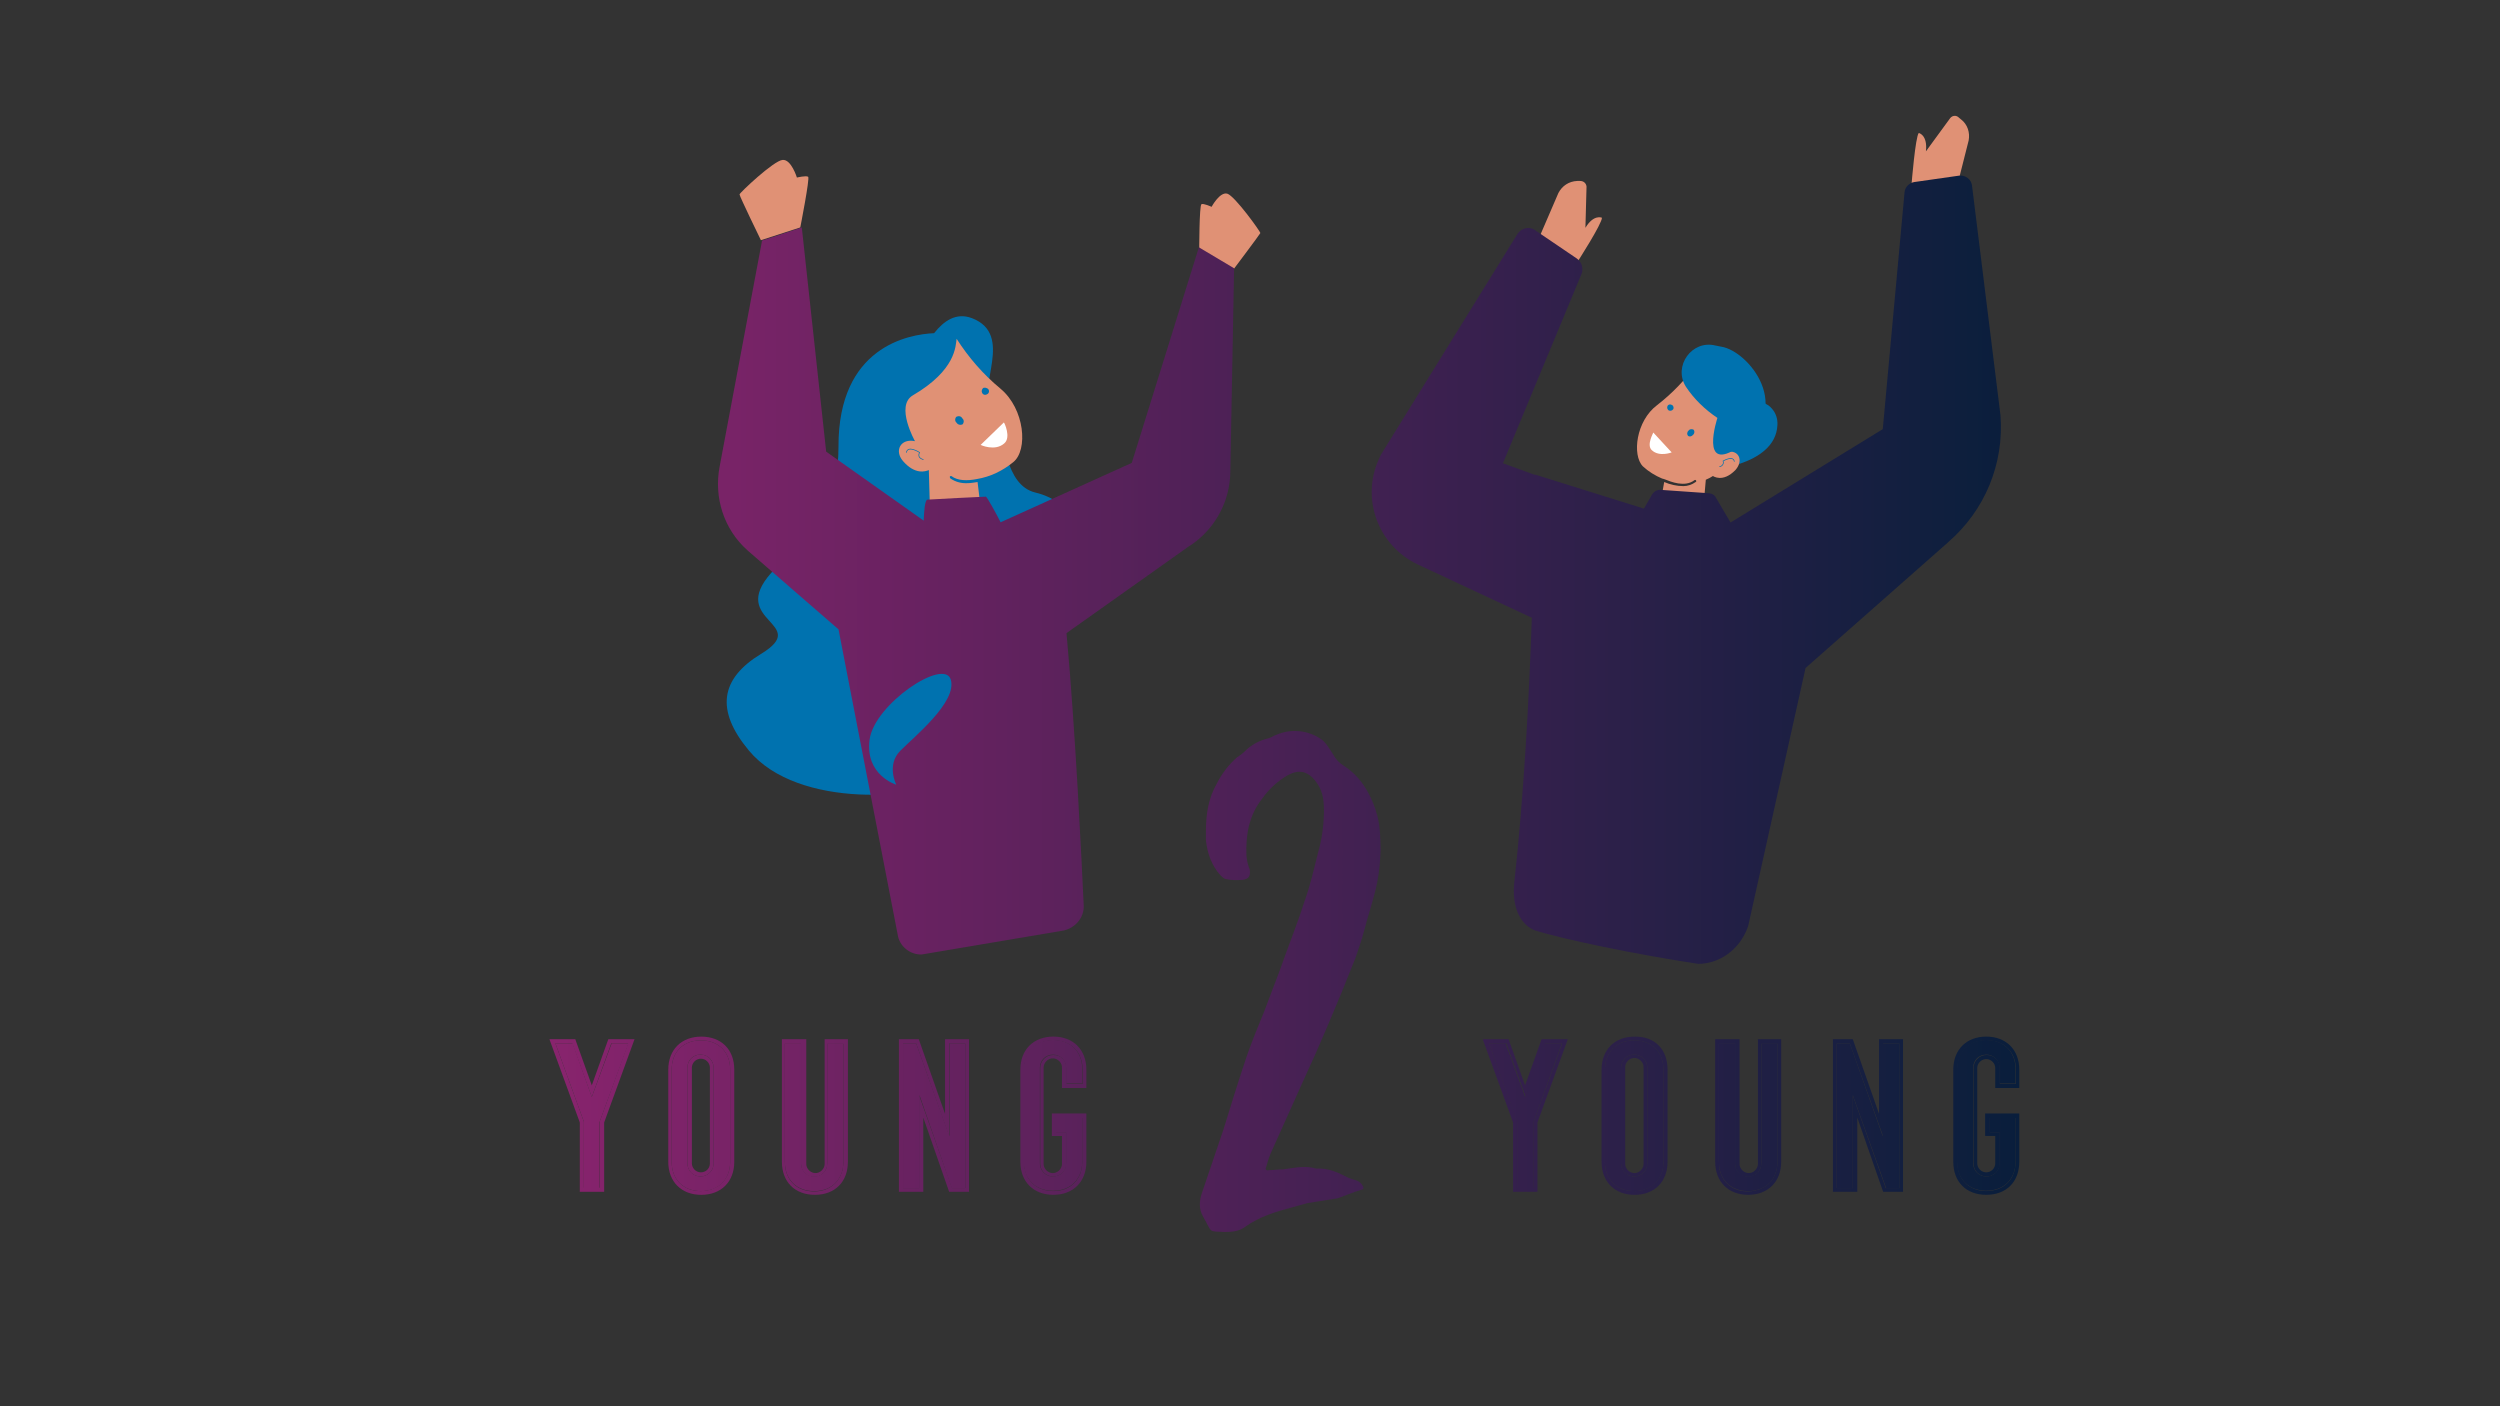<?xml version="1.0" encoding="UTF-8"?>
<svg id="Livello_2" data-name="Livello 2" xmlns="http://www.w3.org/2000/svg" xmlns:xlink="http://www.w3.org/1999/xlink" viewBox="0 0 960 540">
  <rect x="0" y="0" width="960" height="540" fill="#333333" stroke="none"/>
  <defs>
    <style>
      .cls-1, .cls-2 {
        fill: none;
      }

      .cls-2 {
        stroke: #0072af;
        stroke-linecap: round;
        stroke-miterlimit: 10;
        stroke-width: .27px;
      }

      .cls-3 {
        fill: url(#Sfumatura_senza_nome_26);
      }

      .cls-4 {
        fill: #0072af;
      }

      .cls-5 {
        fill: url(#Sfumatura_senza_nome_26-5);
      }

      .cls-6 {
        fill: url(#Sfumatura_senza_nome_26-7);
      }

      .cls-7 {
        fill: url(#Sfumatura_senza_nome_26-3);
      }

      .cls-8 {
        fill: url(#Sfumatura_senza_nome_26-9);
      }

      .cls-9 {
        fill: url(#Sfumatura_senza_nome_26-2);
      }

      .cls-10 {
        fill: url(#Sfumatura_senza_nome_26-4);
      }

      .cls-11 {
        fill: url(#Sfumatura_senza_nome_26-6);
      }

      .cls-12 {
        fill: url(#Sfumatura_senza_nome_26-8);
      }

      .cls-13 {
        fill: #fff;
      }

      .cls-14 {
        fill: #e09175;
      }

      .cls-15 {
        fill: url(#Sfumatura_senza_nome_26-21);
      }

      .cls-16 {
        fill: url(#Sfumatura_senza_nome_26-20);
      }

      .cls-17 {
        fill: url(#Sfumatura_senza_nome_26-26);
      }

      .cls-18 {
        fill: url(#Sfumatura_senza_nome_26-23);
      }

      .cls-19 {
        fill: url(#Sfumatura_senza_nome_26-22);
      }

      .cls-20 {
        fill: url(#Sfumatura_senza_nome_26-25);
      }

      .cls-21 {
        fill: url(#Sfumatura_senza_nome_26-24);
      }

      .cls-22 {
        fill: url(#Sfumatura_senza_nome_26-19);
      }

      .cls-23 {
        fill: url(#Sfumatura_senza_nome_26-18);
      }

      .cls-24 {
        fill: url(#Sfumatura_senza_nome_26-11);
      }

      .cls-25 {
        fill: url(#Sfumatura_senza_nome_26-10);
      }

      .cls-26 {
        fill: url(#Sfumatura_senza_nome_26-17);
      }

      .cls-27 {
        fill: url(#Sfumatura_senza_nome_26-16);
      }

      .cls-28 {
        fill: url(#Sfumatura_senza_nome_26-15);
      }

      .cls-29 {
        fill: url(#Sfumatura_senza_nome_26-14);
      }

      .cls-30 {
        fill: url(#Sfumatura_senza_nome_26-13);
      }

      .cls-31 {
        fill: url(#Sfumatura_senza_nome_26-12);
      }
    </style>
    <linearGradient id="Sfumatura_senza_nome_26" data-name="Sfumatura senza nome 26" x1="167.09" y1="-184.57" x2="815.11" y2="-184.57" gradientTransform="translate(0 243.87) scale(1 -1)" gradientUnits="userSpaceOnUse">
      <stop offset="0" stop-color="#922471"/>
      <stop offset="1" stop-color="#001e38"/>
    </linearGradient>
    <linearGradient id="Sfumatura_senza_nome_26-2" data-name="Sfumatura senza nome 26" x1="167.09" y1="-184.43" x2="815.11" y2="-184.43" xlink:href="#Sfumatura_senza_nome_26"/>
    <linearGradient id="Sfumatura_senza_nome_26-3" data-name="Sfumatura senza nome 26" x1="167.09" y1="-184.5" x2="815.11" y2="-184.5" xlink:href="#Sfumatura_senza_nome_26"/>
    <linearGradient id="Sfumatura_senza_nome_26-4" data-name="Sfumatura senza nome 26" x1="167.09" y1="-184.57" x2="815.11" y2="-184.57" xlink:href="#Sfumatura_senza_nome_26"/>
    <linearGradient id="Sfumatura_senza_nome_26-5" data-name="Sfumatura senza nome 26" x1="167.09" y1="-185.08" x2="815.11" y2="-185.08" xlink:href="#Sfumatura_senza_nome_26"/>
    <linearGradient id="Sfumatura_senza_nome_26-6" data-name="Sfumatura senza nome 26" x1="167.09" y1="-185.15" x2="815.11" y2="-185.15" xlink:href="#Sfumatura_senza_nome_26"/>
    <linearGradient id="Sfumatura_senza_nome_26-7" data-name="Sfumatura senza nome 26" x1="167.09" x2="815.11" xlink:href="#Sfumatura_senza_nome_26"/>
    <linearGradient id="Sfumatura_senza_nome_26-8" data-name="Sfumatura senza nome 26" x1="167.09" x2="815.11" xlink:href="#Sfumatura_senza_nome_26"/>
    <linearGradient id="Sfumatura_senza_nome_26-9" data-name="Sfumatura senza nome 26" x1="167.09" y1="-184.5" x2="815.11" y2="-184.5" xlink:href="#Sfumatura_senza_nome_26"/>
    <linearGradient id="Sfumatura_senza_nome_26-10" data-name="Sfumatura senza nome 26" x1="167.09" y1="-184.5" x2="815.11" y2="-184.5" xlink:href="#Sfumatura_senza_nome_26"/>
    <linearGradient id="Sfumatura_senza_nome_26-11" data-name="Sfumatura senza nome 26" x1="167.09" y1="-184.57" x2="815.11" y2="-184.57" xlink:href="#Sfumatura_senza_nome_26"/>
    <linearGradient id="Sfumatura_senza_nome_26-12" data-name="Sfumatura senza nome 26" x1="167.09" x2="815.11" xlink:href="#Sfumatura_senza_nome_26"/>
    <linearGradient id="Sfumatura_senza_nome_26-13" data-name="Sfumatura senza nome 26" x1="167.09" y1="-184.43" x2="815.11" y2="-184.43" xlink:href="#Sfumatura_senza_nome_26"/>
    <linearGradient id="Sfumatura_senza_nome_26-14" data-name="Sfumatura senza nome 26" x1="167.09" y1="-184.5" x2="815.11" y2="-184.5" xlink:href="#Sfumatura_senza_nome_26"/>
    <linearGradient id="Sfumatura_senza_nome_26-15" data-name="Sfumatura senza nome 26" x1="167.09" y1="-184.57" x2="815.11" y2="-184.57" xlink:href="#Sfumatura_senza_nome_26"/>
    <linearGradient id="Sfumatura_senza_nome_26-16" data-name="Sfumatura senza nome 26" x1="167.09" y1="-185.08" x2="815.11" y2="-185.08" xlink:href="#Sfumatura_senza_nome_26"/>
    <linearGradient id="Sfumatura_senza_nome_26-17" data-name="Sfumatura senza nome 26" x1="167.09" y1="-185.15" x2="815.11" y2="-185.15" xlink:href="#Sfumatura_senza_nome_26"/>
    <linearGradient id="Sfumatura_senza_nome_26-18" data-name="Sfumatura senza nome 26" x1="167.09" y1="-184.57" x2="815.11" y2="-184.57" xlink:href="#Sfumatura_senza_nome_26"/>
    <linearGradient id="Sfumatura_senza_nome_26-19" data-name="Sfumatura senza nome 26" x1="167.09" x2="815.11" xlink:href="#Sfumatura_senza_nome_26"/>
    <linearGradient id="Sfumatura_senza_nome_26-20" data-name="Sfumatura senza nome 26" x1="167.09" y1="-184.5" x2="815.11" y2="-184.5" xlink:href="#Sfumatura_senza_nome_26"/>
    <linearGradient id="Sfumatura_senza_nome_26-21" data-name="Sfumatura senza nome 26" x1="167.09" y1="-184.5" x2="815.11" y2="-184.5" xlink:href="#Sfumatura_senza_nome_26"/>
    <linearGradient id="Sfumatura_senza_nome_26-22" data-name="Sfumatura senza nome 26" x1="167.09" y1="-184.57" x2="815.11" y2="-184.57" xlink:href="#Sfumatura_senza_nome_26"/>
    <linearGradient id="Sfumatura_senza_nome_26-23" data-name="Sfumatura senza nome 26" x1="167.09" y1="25.09" x2="815.11" y2="25.09" xlink:href="#Sfumatura_senza_nome_26"/>
    <linearGradient id="Sfumatura_senza_nome_26-24" data-name="Sfumatura senza nome 26" x1="167.09" y1="16.93" x2="815.11" y2="16.93" xlink:href="#Sfumatura_senza_nome_26"/>
    <linearGradient id="Sfumatura_senza_nome_26-25" data-name="Sfumatura senza nome 26" x1="383.49" y1="43.28" x2="384.58" y2="43.28" xlink:href="#Sfumatura_senza_nome_26"/>
    <linearGradient id="Sfumatura_senza_nome_26-26" data-name="Sfumatura senza nome 26" x1="167.09" y1="-133.02" x2="815.11" y2="-133.02" xlink:href="#Sfumatura_senza_nome_26"/>
  </defs>
  <g id="Livello_2-2" data-name="Livello 2">
    <g>
      <path class="cls-3" d="M417.16,427.57v18.57c0,7.63-5.04,12.67-12.67,12.67s-12.67-5.04-12.67-12.67v-35.42c0-7.63,5.04-12.67,12.67-12.67s12.67,5.04,12.67,12.67v7.06h-9.36v-7.63c.14-1.87-1.44-3.6-3.31-3.74s-3.6,1.44-3.74,3.31v37c-.14,1.87,1.44,3.6,3.31,3.74s3.6-1.44,3.74-3.31v-10.94h-3.89v-8.64h13.25ZM415.58,446.15v-16.85h-9.93v5.47h3.89v11.95c0,2.74-2.16,5.04-5.04,5.04s-5.04-2.16-5.04-5.04v-36.57c0-2.74,2.16-5.04,5.04-5.04s5.04,2.16,5.04,5.04v6.05h6.19v-5.47c0-6.77-4.46-11.23-11.23-11.23s-11.23,4.46-11.23,11.23v35.42c0,6.77,4.46,11.23,11.23,11.23s11.09-4.61,11.09-11.23Z"/>
      <path class="cls-9" d="M415.58,429.16v16.85c0,6.77-4.46,11.23-11.23,11.23s-11.23-4.46-11.23-11.23v-35.42c0-6.77,4.46-11.23,11.23-11.23s11.23,4.46,11.23,11.23v5.47h-6.19v-6.05c0-2.74-2.16-5.04-5.04-5.04s-5.04,2.16-5.04,5.04v36.72c0,2.74,2.16,5.04,5.04,5.04s5.04-2.16,5.04-5.04v-11.95h-3.89v-5.47l10.08-.14Z"/>
      <path class="cls-7" d="M372.1,399.06v58.6h-7.63l-9.93-28.51v28.51h-9.36v-58.6h7.63l10.08,28.65v-28.65h9.22ZM370.66,456.23v-55.58h-6.19v35.71l-12.67-35.71h-5.04v55.58h6.19v-35.56l12.67,35.56h5.04Z"/>
      <polygon class="cls-10" points="370.66 400.65 370.66 456.23 365.47 456.23 353.09 420.52 353.09 456.23 346.76 456.23 346.76 400.65 351.8 400.65 364.61 436.36 364.61 400.65 370.66 400.65"/>
      <path class="cls-5" d="M325.59,399.06v47.08c0,7.63-4.9,12.67-12.67,12.67s-12.67-5.04-12.67-12.67v-47.08h9.36v47.66c-.14,1.87,1.44,3.6,3.31,3.74s3.6-1.44,3.74-3.31v-48.09h8.93ZM323.86,446.15v-45.36h-6.19v46.08c0,2.74-2.16,5.04-5.04,5.04s-5.04-2.16-5.04-5.04v-46.08h-6.19v45.5c0,6.77,4.46,11.23,11.23,11.23s11.23-4.75,11.23-11.37h0Z"/>
      <path class="cls-11" d="M323.86,400.65v45.5c0,6.77-4.46,11.23-11.23,11.23s-11.23-4.46-11.23-11.23v-45.5h6.19v46.08c0,2.74,2.16,5.04,5.04,5.04s5.04-2.16,5.04-5.04v-46.08h6.19Z"/>
      <path class="cls-6" d="M281.96,410.73v35.42c0,7.63-5.04,12.67-12.67,12.67s-12.67-5.04-12.67-12.67v-35.42c0-7.63,5.04-12.67,12.67-12.67s12.67,4.9,12.67,12.67ZM280.38,446.15v-35.42c0-6.77-4.46-11.23-11.23-11.23s-11.23,4.46-11.23,11.23v35.42c0,6.77,4.46,11.23,11.23,11.23,6.77-.14,11.23-4.61,11.23-11.23Z"/>
      <path class="cls-12" d="M280.38,410.73v35.42c0,6.77-4.46,11.23-11.23,11.23s-11.23-4.46-11.23-11.23v-35.42c0-6.77,4.46-11.23,11.23-11.23s11.23,4.46,11.23,11.23ZM274.04,446.72v-36.72c0-2.74-2.16-5.04-5.04-5.04s-5.04,2.16-5.04,5.04v36.72c0,2.74,2.16,5.04,5.04,5.04s5.04-2.3,5.04-5.04Z"/>
      <path class="cls-8" d="M274.04,410.15v36.57c0,2.74-2.16,5.04-5.04,5.04s-5.04-2.16-5.04-5.04v-36.72c0-2.74,2.16-5.04,5.04-5.04s5.04,2.3,5.04,5.18ZM272.6,446.72v-36.72c0-1.87-1.58-3.46-3.46-3.46s-3.46,1.58-3.46,3.46v36.72c0,1.87,1.58,3.46,3.46,3.46s3.46-1.44,3.46-3.46Z"/>
      <path class="cls-25" d="M243.66,399.06l-11.66,31.96v26.64h-9.36v-26.64l-11.66-31.96h9.93l6.34,17.71,6.34-17.71h10.08ZM230.27,430.74l10.94-30.09h-6.48l-7.49,20.59-7.49-20.59h-6.48l10.94,30.09v25.34h6.19v-25.34h-.14Z"/>
      <polygon class="cls-24" points="241.36 400.65 230.27 430.74 230.27 456.23 224.22 456.23 224.22 430.74 213.28 400.65 219.91 400.65 227.25 421.24 234.88 400.65 241.36 400.65"/>
      <path class="cls-31" d="M775.4,427.57v18.57c0,7.63-4.9,12.67-12.67,12.67s-12.67-5.04-12.67-12.67v-35.42c0-7.63,5.04-12.67,12.67-12.67s12.67,5.04,12.67,12.67v7.06h-9.22v-7.63c0-1.87-1.58-3.46-3.46-3.46s-3.46,1.58-3.46,3.46v36.57c0,1.87,1.58,3.46,3.46,3.46s3.46-1.58,3.46-3.46v-10.51h-3.89v-8.64h13.1ZM773.96,446.15v-16.85h-9.93v5.47h3.89v11.95c0,2.74-2.16,5.04-5.04,5.04s-5.04-2.16-5.04-5.04v-36.57c0-2.74,2.16-5.04,5.04-5.04s5.04,2.16,5.04,5.04v6.05h6.19v-5.47c0-6.77-4.46-11.23-11.23-11.23s-11.23,4.46-11.23,11.23v35.42c0,6.77,4.46,11.23,11.23,11.23,6.77-.14,11.09-4.61,11.09-11.23h0Z"/>
      <path class="cls-30" d="M773.96,429.16v16.85c0,6.77-4.46,11.23-11.23,11.23s-11.23-4.46-11.23-11.23v-35.42c0-6.77,4.46-11.23,11.23-11.23s11.23,4.46,11.23,11.23v5.47h-6.19v-6.05c0-2.74-2.16-5.04-5.04-5.04s-5.04,2.16-5.04,5.04v36.72c0,2.74,2.16,5.04,5.04,5.04s5.04-2.16,5.04-5.04v-11.95h-3.89v-5.47l10.08-.14Z"/>
      <path class="cls-29" d="M730.76,399.06v58.6h-7.63l-9.93-28.51v28.51h-9.36v-58.6h7.63l10.08,28.65v-28.65h9.22ZM729.32,456.23v-55.58h-6.19v35.71l-12.81-35.71h-5.04v55.58h6.19v-35.56l12.67,35.56h5.18Z"/>
      <polygon class="cls-28" points="729.32 400.65 729.32 456.23 724.28 456.23 711.47 420.52 711.47 456.23 705.28 456.23 705.28 400.65 710.32 400.65 722.99 436.36 722.99 400.65 729.32 400.65"/>
      <path class="cls-27" d="M683.97,399.06v47.08c0,7.63-5.04,12.67-12.67,12.67s-12.67-5.04-12.67-12.67v-47.08h9.36v47.66c-.14,1.87,1.44,3.6,3.31,3.74s3.6-1.44,3.74-3.31v-48.09h8.93ZM682.53,446.15v-45.36h-6.19v46.08c0,2.74-2.16,5.04-5.04,5.04s-5.04-2.16-5.04-5.04v-46.08h-6.19v45.5c0,6.77,4.46,11.23,11.23,11.23,6.91-.29,11.23-4.75,11.23-11.37h0Z"/>
      <path class="cls-26" d="M682.53,400.65v45.5c0,6.77-4.46,11.23-11.23,11.23s-11.23-4.46-11.23-11.23v-45.5h6.19v46.08c0,2.74,2.16,5.04,5.04,5.04s5.04-2.16,5.04-5.04v-46.08h6.19Z"/>
      <path class="cls-23" d="M640.34,410.73v35.42c0,7.63-5.04,12.67-12.67,12.67s-12.67-5.04-12.67-12.67v-35.42c0-7.63,5.04-12.67,12.67-12.67,7.78-.14,12.67,4.9,12.67,12.67ZM638.76,446.15v-35.42c0-6.77-4.46-11.23-11.23-11.23s-11.23,4.46-11.23,11.23v35.42c0,6.77,4.46,11.23,11.23,11.23,6.77-.14,11.23-4.61,11.23-11.23Z"/>
      <path class="cls-22" d="M638.76,410.73v35.42c0,6.77-4.46,11.23-11.23,11.23s-11.23-4.46-11.23-11.23v-35.42c0-6.77,4.46-11.23,11.23-11.23s11.23,4.46,11.23,11.23ZM632.57,446.72v-36.72c0-2.74-2.16-5.04-5.04-5.04s-5.04,2.16-5.04,5.04v36.72c0,2.74,2.16,5.04,5.04,5.04s5.04-2.3,5.04-5.04Z"/>
      <path class="cls-16" d="M632.57,410.15v36.57c0,2.74-2.16,5.04-5.04,5.04s-5.04-2.16-5.04-5.04v-36.72c0-2.74,2.16-5.04,5.04-5.04s5.04,2.3,5.04,5.18ZM631.13,446.72v-36.72c.14-1.87-1.44-3.6-3.31-3.74s-3.6,1.44-3.74,3.31v37.15c-.14,1.87,1.44,3.6,3.31,3.74s3.6-1.44,3.74-3.31v-.43Z"/>
      <path class="cls-15" d="M602.04,399.06l-11.66,31.96v26.64h-9.36v-26.64l-11.66-31.96h9.93l6.34,17.71,6.34-17.71h10.08ZM588.94,430.74l10.94-30.09h-6.48l-7.49,20.59-7.49-20.59h-6.62l10.94,30.09v25.34h6.19v-25.34Z"/>
      <polygon class="cls-19" points="599.74 400.65 588.94 430.74 588.94 456.23 582.6 456.23 582.6 430.74 571.8 400.65 578.14 400.65 585.63 421.24 593.26 400.65 599.74 400.65"/>
      <path class="cls-4" d="M654.45,180.78s27.36-1.44,28.08-17.57c.14-2.3-.58-4.61-2.16-6.34-1.58-1.87-4.46-3.46-8.93-1.3,0,0,5.76-11.66-3.02-5.76-8.5,5.9-13.97,30.96-13.97,30.96h0Z"/>
      <path class="cls-14" d="M734.07,70.35s1.44-17.85,2.74-19.29c0,0,3.46.72,2.74,7.06l9.36-12.81c.86-1.01,2.3-1.15,3.31-.14l.14.14.72.58c2.45,1.87,3.46,5.04,2.88,8.06l-6.19,24.48-15.69-8.06Z"/>
      <path class="cls-14" d="M605.64,100.73s9.65-14.97,9.5-17.13c0,0-3.17-1.44-6.34,3.89l.43-15.84c-.14-1.3-1.15-2.16-2.45-2.16h-1.15c-3.17.14-5.76,1.87-7.2,4.61l-9.93,23.04,17.13,3.6Z"/>
      <path class="cls-14" d="M663.09,173.58s7.06-10.94,1.44-14.69c-13.53-8.93-12.96-16.56-13.25-18.86-4.18,5.9-9.22,11.09-14.97,15.55-8.06,6.05-9.65,19.15-5.47,23.47,2.16,2.02,4.75,3.6,7.49,4.75h.14l.43.14.43.14h0c2.16.86,7.63,3.17,11.37.29.14-.14.43-.14.58.14.14.14.14.43-.14.58-1.44,1.01-3.02,1.58-4.75,1.58-2.45,0-5.04-.58-7.34-1.58l-2.74,15.55,16.85,5.18,1.87-21.6c1.01-.43,1.87-.86,2.74-1.44,0,0,3.74,2.74,8.64-2.3,3.31-3.74,1.15-7.92-3.31-6.91"/>
      <path class="cls-4" d="M648.4,165.38c-.58.43-.72,1.44-.14,2.02.58.43,1.44.14,1.87-.43.58-.43.72-1.44.14-2.02-.72-.29-1.58-.14-1.87.43"/>
      <path class="cls-4" d="M640.34,155.87c-.29.58-.14,1.3.43,1.73.58.29,1.3.14,1.73-.43.29-.43.14-1.01-.14-1.44-.72-.58-1.58-.58-2.02.14"/>
      <path class="cls-4" d="M663.09,173.58s3.46-6.19-.86-10.94-13.53-15.55-10.94-22.61c2.45-7.06,20.01,7.92,21.02,19.44.86,6.19-3.02,12.24-9.22,14.11"/>
      <path class="cls-2" d="M660.35,179.2c.86-.14,1.44-.86,1.44-1.58,0-.14-.14-.43-.14-.58,0,0,3.89-2.3,4.32.14"/>
      <path class="cls-13" d="M634.29,172.86c2.88,2.74,7.63.86,7.63.86l-7.06-7.63c.14,0-2.74,4.75-.58,6.77"/>
      <path class="cls-4" d="M659.49,160.48c-4.75-3.17-8.93-7.2-12.09-11.95-5.04-7.92,2.3-18.14,11.37-15.84.72.14,1.44.29,2.16.43,10.51,1.58,28.51,23.76,6.91,38.44-15.55,10.8-8.35-11.09-8.35-11.09h0Z"/>
      <path class="cls-14" d="M473.32,103.9s10.51-13.97,10.65-14.4-9.79-14.25-12.67-15.12-6.05,5.04-6.05,5.04c0,0-3.17-1.44-3.89-1.01-.86.43-.86,18.14-.86,18.14l12.81,7.34Z"/>
      <path class="cls-4" d="M406.22,243.13c-23.76,1.44-10.94,36.43-38.59,55.15-12.96,8.78-61.19,12.67-80.06-10.08-12.96-15.55-10.94-27.65,4.75-37.15,19.29-11.81-12.81-12.24,3.74-30.96,16.41-18.57,26.06-28.8,25.92-48.52-.14-38.44,26.93-43.2,36.72-43.63,3.74-4.75,8.5-8.06,14.54-5.76,16.56,6.34,1.3,27.5,8.21,31.82,5.9,3.74,6.77,5.04-.43,3.89-4.75-8.93-8.21-15.26-10.94-19.73-2.74,4.18-7.06,8.64-10.8,12.24,5.04,2.74,11.52,5.62,17.28,6.77,1.73.29,3.17.58,4.32.72.14.29.29.58.43,1.01,4.75,9.07,4.46,27.36,16.27,30.24,28.08,6.62,25.49,52.84,8.64,53.99Z"/>
      <path class="cls-4" d="M381.02,157.89c-1.15-.14-2.59-.43-4.32-.72-5.76-1.15-12.24-4.03-17.28-6.77,3.74-3.6,8.06-8.06,10.8-12.24,2.45,4.61,6.05,10.8,10.8,19.73Z"/>
      <path class="cls-4" d="M381.02,157.89c-1.15-.14-2.59-.43-4.32-.72-5.76-1.15-12.24-4.03-17.28-6.77,3.74-3.6,8.06-8.06,10.8-12.24,2.45,4.61,6.05,10.8,10.8,19.73Z"/>
      <path class="cls-14" d="M384.19,149.25c-6.62-5.47-12.24-11.95-16.85-19.15-.43,2.74-.14,11.95-16.85,21.74-6.77,4.03.86,17.57.86,17.57-5.47-1.15-8.06,3.6-4.61,7.63,4.61,5.33,8.64,4.03,9.93,3.46l.58,20.73,20.01-.29-1.87-15.84c-1.15.14-2.45.43-3.74.43-2.45.14-4.75-.43-6.77-1.87-.14-.14-.14-.43-.14-.72.14-.14.43-.14.58-.14,2.45,1.87,6.19,1.87,9.79,1.15h0c5.18-.86,9.93-3.17,13.97-6.48,5.76-4.61,4.46-20.45-4.9-28.22"/>
      <path class="cls-4" d="M369.51,160.63c.72.58.72,1.58.14,2.3-.86.43-1.87.14-2.3-.58-.72-.58-.72-1.58-.14-2.3.86-.43,1.87-.29,2.3.58"/>
      <path class="cls-4" d="M379.58,149.54c.43.72.14,1.58-.58,1.87-.72.43-1.58.14-1.87-.58-.29-.58-.14-1.15.29-1.73.43-.43,1.58-.29,2.16.43"/>
      <path class="cls-2" d="M348.05,173.73c.58-2.88,5.04,0,5.04,0-1.01,2.16,1.15,2.59,1.44,2.74"/>
      <path class="cls-13" d="M385.63,170.27c-3.6,3.17-9.07.58-9.07.58l8.93-8.64c.14,0,2.88,5.76.14,8.06"/>
      <path class="cls-14" d="M365.47,208s6.91,1.15,12.81-2.02c7.63-4.03,6.77-5.47,6.77-5.47l-19.58,7.49Z"/>
      <path class="cls-14" d="M292.19,92.23s-8.21-16.85-8.21-17.57c0-.58,13.25-13.1,16.56-13.25,3.31-.29,5.47,6.77,5.47,6.77,0,0,3.6-.86,4.32-.29.72.43-3.02,19.44-3.02,19.44l-15.12,4.9Z"/>
      <path class="cls-18" d="M748.19,208.14l-54.86,48.38-22.03,99.06c-3.17,9.36-11.37,14.54-19.15,14.54-24.05-3.6-52.84-9.65-63.07-12.96h0c-6.34-2.88-8.35-10.37-7.63-17.85,3.74-33.98,5.76-71.85,6.77-102.09l-43.77-20.45c-15.26-7.2-22.03-25.34-14.83-40.75.43-1.15,1.15-2.16,1.73-3.17l51.4-83.08c1.44-2.16,4.32-2.88,6.48-1.58.14,0,.14.14.14.14l16.13,10.94c1.87,1.3,2.59,3.74,1.87,5.76l-30.24,72.86,12.24,4.46v-.14l41.9,13.1,3.17-5.47c.72-1.15,2.02-1.87,3.31-1.73l18.57,1.3c1.01.14,2.02.58,2.45,1.44l5.76,9.79,58.46-35.85,8.35-90.85c.14-2.16,1.87-3.74,3.74-4.03l17.13-2.45h.14c2.45-.29,4.61,1.44,4.9,3.74l10.94,88.26c1.44,18.72-6.05,36.57-20.01,48.67Z"/>
      <path class="cls-21" d="M473.89,103.03l-1.44,77.75c0,12.09-6.34,23.33-16.7,29.52l-.14.14-46.08,32.68c3.46,37.29,5.9,89.13,6.62,104.68.14,4.32-2.88,8.35-7.63,9.5l-54.57,9.22c-4.18.14-8.06-2.74-9.07-6.77l-22.89-118.07-34.84-30.24-.14-.14c-9.07-8.06-12.96-20.3-10.65-32.25l16.27-86.68,15.26-5.04,9.36,86.1,37.44,26.49c.14-3.31.43-7.92,1.44-8.06,1.44-.14,21.74-1.15,22.46-1.15.43.14,3.89,6.34,5.62,9.79v.14l.14-.14,50.25-22.75,25.77-82.79,13.53,8.06Z"/>
      <path class="cls-20" d="M384.05,200.51l-.14.14v-.14h.14Z"/>
      <path class="cls-17" d="M528.32,311.23c-2.3-7.06-6.19-13.25-12.24-17.13-1.87-1.15-3.31-2.74-4.18-4.46-1.58-2.3-2.88-4.9-5.18-6.19-5.04-3.17-11.23-3.6-16.56-1.3-1.01.29-1.87,1.01-2.88,1.3-3.17.72-6.05,2.16-8.35,4.18-1.15,1.15-2.45,2.3-3.89,3.17-3.17,2.74-5.9,6.34-7.78,10.08-3.17,5.47-4.18,11.66-4.18,18.14v3.74c.58,5.18,2.3,9.65,5.47,13.25.58.58,1.58,1.58,2.3,1.58,2.02.43,4.03.43,6.19.29,2.59-.29,3.17-1.58,2.88-3.89-.72-1.87-1.15-3.6-1.3-5.47-.29-8.06,1.01-15.55,6.19-22.03,2.59-3.6,5.9-6.62,9.65-8.78,4.18-2.3,8.06-2.02,11.66,3.6,2.02,3.17,2.3,6.77,2.3,10.65-.14,5.33-.86,10.51-2.3,15.55-1.58,6.19-2.88,12.24-5.18,18.57-2.88,9.07-6.48,17.85-9.65,26.93l-5.9,15.55c-2.3,5.47-4.46,10.94-6.48,16.56-3.17,9.36-6.19,19.15-9.07,28.51l-8.06,23.76c-1.3,3.6-1.58,6.77.29,9.93,3.6,6.19,1.58,5.47,8.35,5.76,2.88,0,5.47-.29,7.78-2.02,5.47-3.89,11.66-5.76,18.14-7.49,1.87-.58,3.89-1.01,5.76-1.58l11.66-1.87c2.88-1.01,5.76-2.3,8.78-3.17,1.3-.29,1.3-1.01.29-2.3-1.3-1.58-3.17-1.58-4.9-2.3-3.89-2.02-7.78-3.89-12.24-3.6h-.29c-4.18-1.3-8.35-.29-12.67.29-2.02,0-3.6.29-5.47.29-1.01.29-1.58-.29-1.01-1.3.58-2.16,1.3-4.46,2.3-6.48l12.67-28.22c2.88-6.19,5.76-12.67,8.35-18.86,3.89-9.07,7.49-17.85,10.94-26.64,1.01-3.17,2.3-6.48,3.17-9.93,1.58-6.19,3.89-12.67,5.18-19.15.86-4.18,1.15-8.35,1.3-12.67-.14-4.75-.14-9.93-1.87-14.83"/>
    </g>
    <path class="cls-4" d="M344.16,301.32s-3.86-7.55,1.53-13,21.93-18.81,19.41-27.34-29.38,9.39-31.18,23.04c-1.8,13.65,10.22,17.3,10.22,17.3"/>
    <g id="Livello_1-2-2" data-name="Livello 1-2-2">
      <rect class="cls-1" width="960" height="540"/>
    </g>
  </g>
</svg>